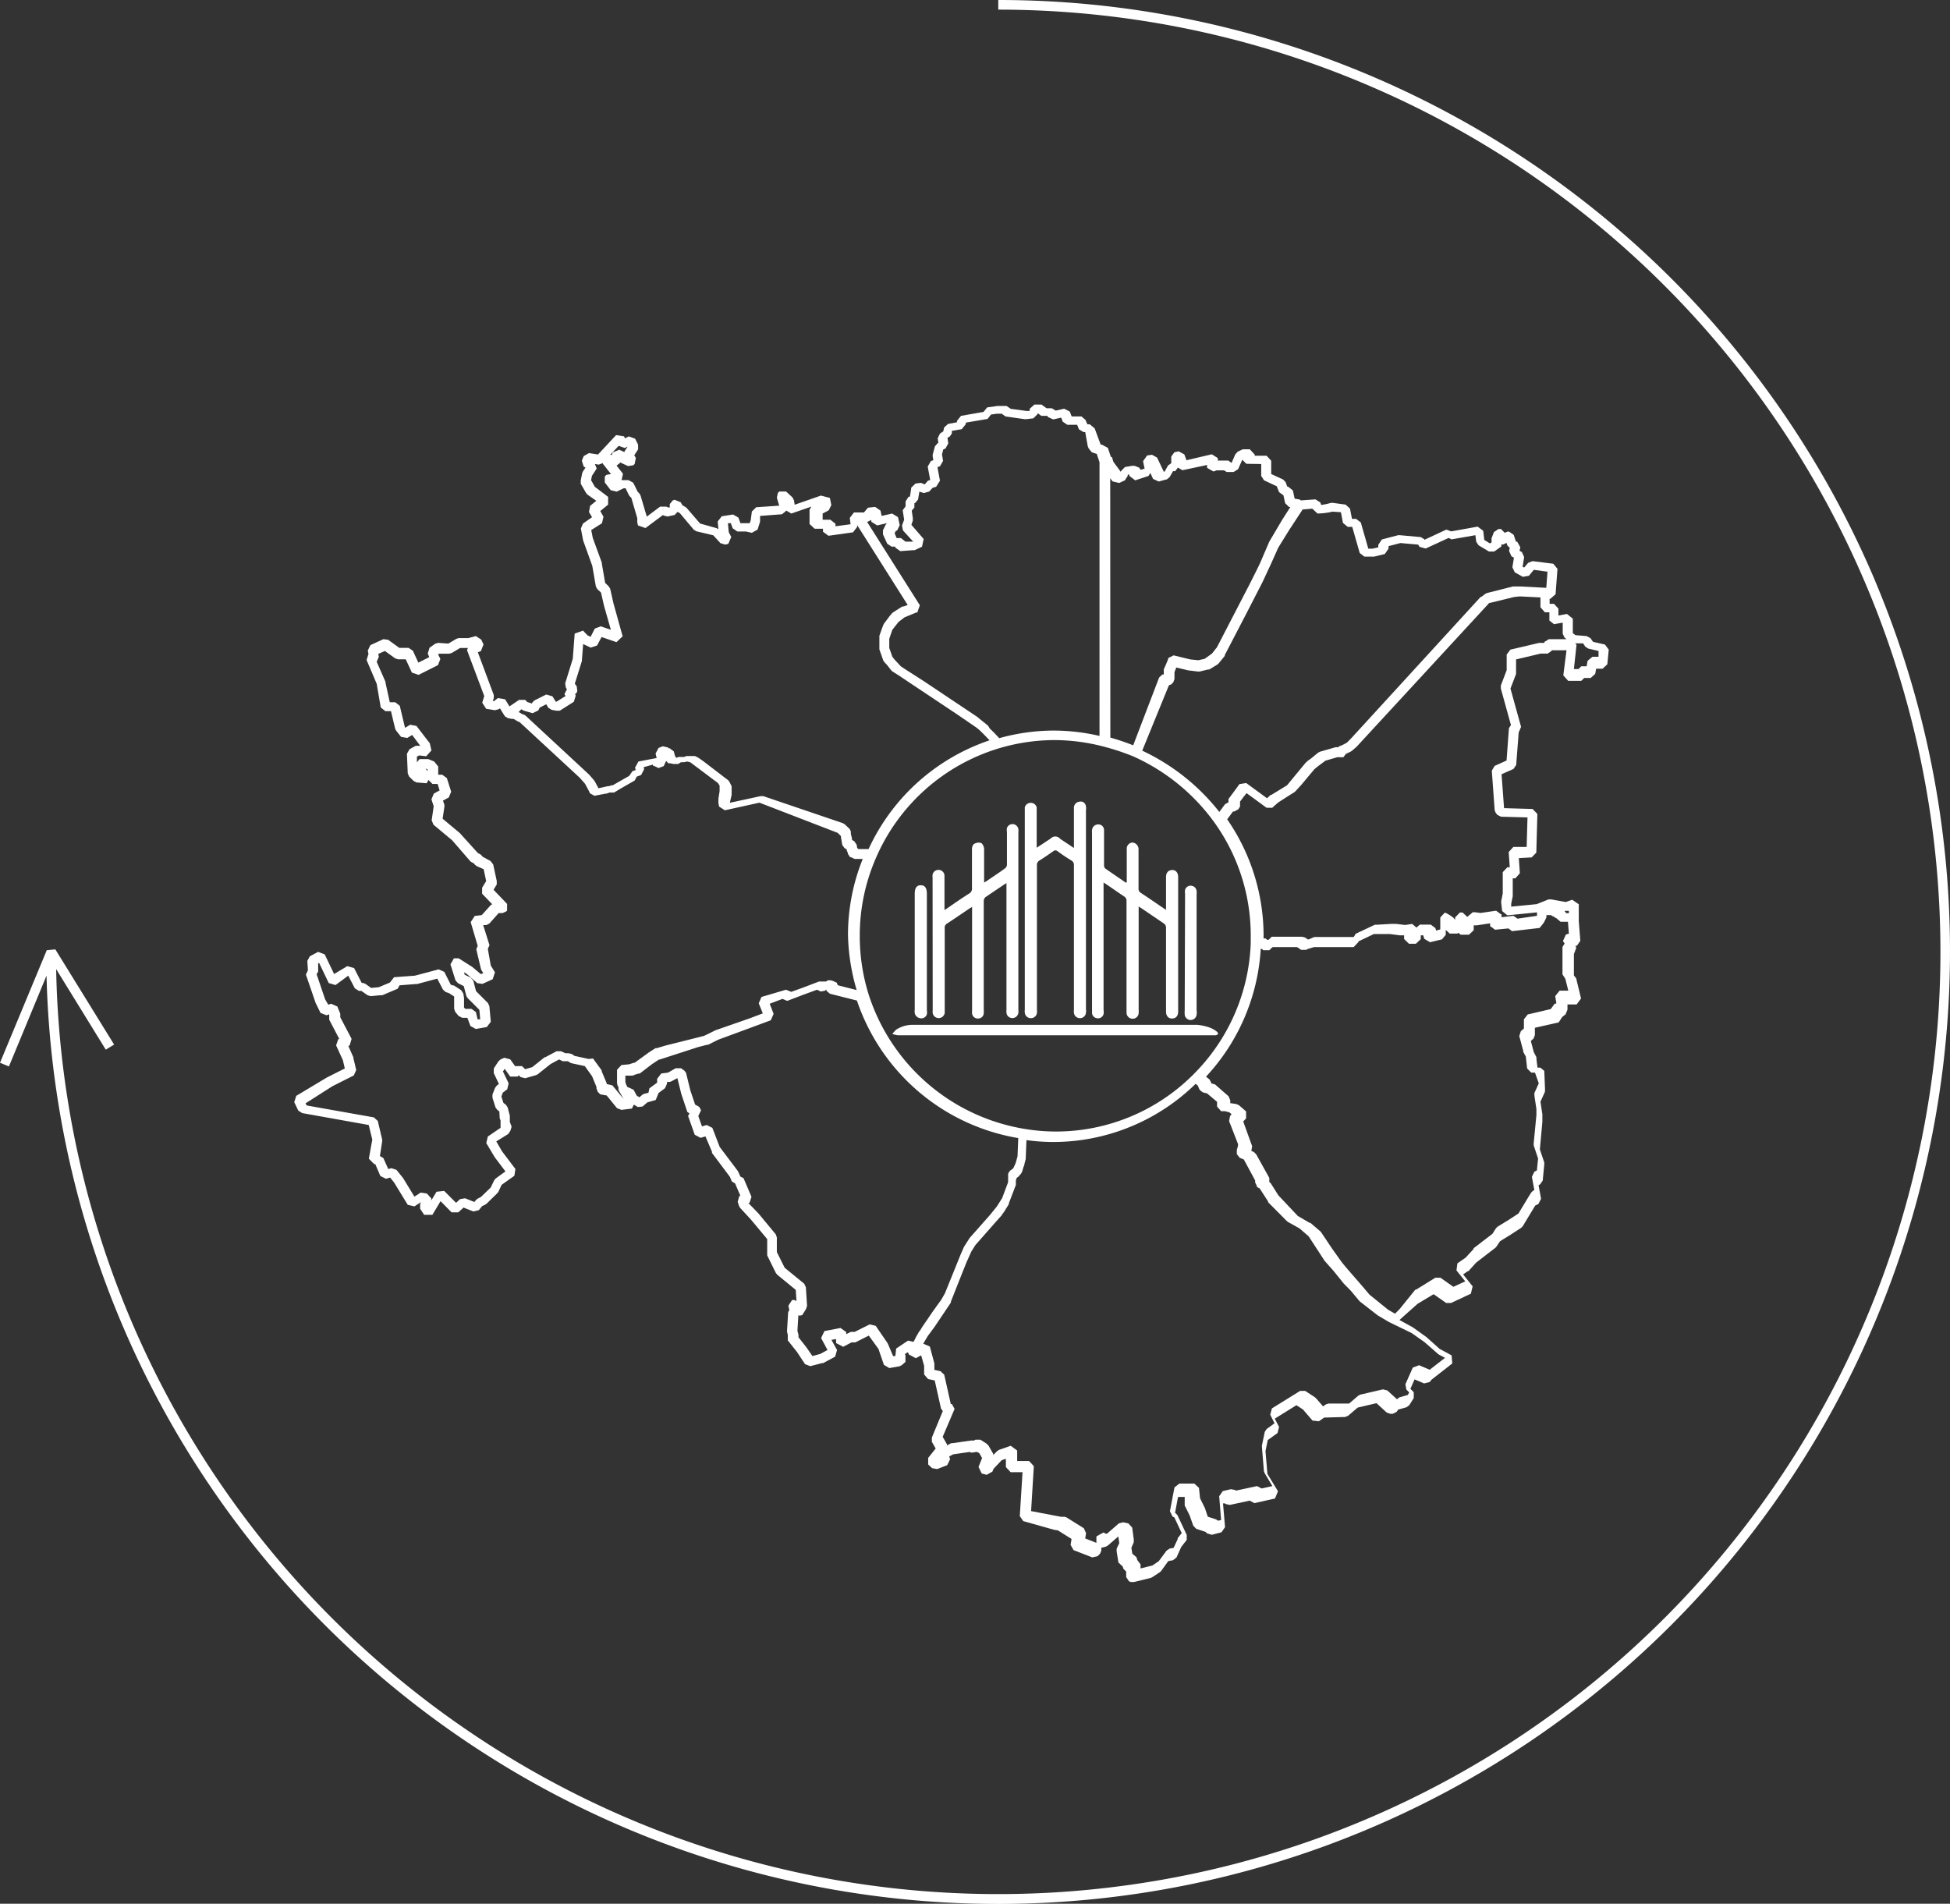 <svg fill="white" id="Livello_1" data-name="Livello 1" xmlns="http://www.w3.org/2000/svg" viewBox="0 0 163.89 160"><rect x="0" y="0" width="163.89" height="160" fill="#333333" stroke="none"/><defs></defs><path class="cls-1" d="M110.3,42.87a.13.13,0,0,0,0-.08h0A.24.24,0,0,0,110.3,42.87Z"></path><path class="cls-1" d="M25.4,93.55l5.59,1,.3,1.23L31,97.38l.45.46h.09l.43,1,.47.23.35-.1.33.41,1.15,1.88.56.13.54-.35-.06.18,0,.37.34.51h.69l.69-1.15.92.94.57,0,.44-.4.82.33.46-.11.28-.34.27-.13.1-.07.91-.89.09-.12.27-.58,1.07-.76.09-.57-1.12-1.48-.49-.84,1-.62.18-.26L43,94.7l-.15-.41h0l0-.26v-.26l-.18-.69-.14-.22-.22-.17-.17-.54.12-.32.37-.28.12-.5-.48-1,.15-.22.46.65.62,0,.1-.11.14.15.4.1.91-.26.14-.07,1.08-.86.72-.39.3.15.22,0,.23,0,.15.11.15.06,1.11.24.61.85.37.9v.13l.11.28.2.21.48.09.06,0,.88,1.08.37.14.88-.11.16-.33.34.2L54,93l.41-.35.7-.2.24-.59h0l.54-.4.17-.38,0-.15.24,0,.15-.06.48-.26.33,1.33.51,1.52.18.11-.12.22.56,1.58.49.26.41-.12.55,1.29,0,.1,1.5,2,.17.4.27.16.45,1.05-.09,0L62,101l.12.37.09.15.92,1,1.35,1.62,0,1.17,0,.2.73,1.48.11.14,1.56,1.28.06.94-.16-.09-.21,0-.31.48.08.37-.1.17-.09,1.54,0,.12.06.24,0,0,0,.47.79,1,.66,1,.44.17,1-.26.09,0,1-.54.16-.56-.47-.85.39-.07,0,.34.6.31.7-.37.32,0,1.13-.57.81,1.12.46,1.34.45.27.86-.15.2-.1.3-.27v-.58l-.06-.07.25-.16.09.13v.05l.59.32.45-.24.25.88,0,.73.33.38.56.12.53,2.37.15.2-.92,2.23,0,.36.32.56-.63.79,0,.55.33.31.42.08.85-.33.24-.49-.07-.25.33-.17,1.37-.2.18.06.38-.06.07,0,.19.09.24.42-.3.75.27.55.42.11.48-.27.09-.23.69-.73.35-.12,0,.7.4.43,1,0-.23,3.69.29.42,2.59.73.32.05,1.15.72-.08.5.25.44,1.57.61.45-.1.21-.22.1-.24,0-.25h0l.35-.08.18-.09.9-.78.08.56-.22.47,0,.23.15.93.36.34h0l.06.19.23.23v.46l.23.35.15.07.28,0,1.42-.35.12-.06.65-.43.1-.1.59-.82.39-.07.3-.23.4-.89.46-.59,0-.42-.79-1.68-.19-.18.25-1.33h.56l0,.58,0,.14.41.82.31.88.25.26.79.26.11.12.41.12.81-.21.3-.43-.17-2,.16,0,.08.06.33.07,1.67-.36.4.21,1.73-.39.25-.61-.89-1.46-.16-1.91.19-.93.82-.59.13-.51-.36-.7,1.82-1.13.55.36.8.93.54.06.44-.31,1.76-.05.25-.1.81-.69,1.58-.37.86.79.29.1h.23l.32-.17.12-.18.71-.2.23-.18.37-.59,0-.49-.28-.29.35-.79.8.34.47-.12.16-.2,1.74-1.36-.06-.68-1-.54-1.12-1-1.13-.81-1.13-.62.23-.21,1.29-1.15,1.35-.81,1.06.74.4,0,1.67-.78.15-.62-.8-1,.38-.27.06,0,.66-.73,1.61-1.24.09-.1.3-.45.86-.53.92-.6.13-.13.94-1.56.12-.19.25-.11.23-.45-.21-1.14.13-.07.22-.32.13-1.35,0-.17-.37-1.1.21-2.31,0-.55v-.09l-.16-1.06.38-.84v-.3L129.79,90l-.33-.27-.24,0-.09-.74,0-.14-.22-.42-.25-.94.23-.21L129,87l0-.62,2-.45.3-.46v0l.28-.22.16-.39,0-.21,0-.23.77,0,.37-.5-.41-1.7-.19-.24,0-1.79,0,0,.2-.53-.07-.17.12,0,.29-.42-.13-1.65,0,0V76l-.55-.38-.54.19-1.23-.22-.22,0-1,.4-2.14.21,0-.24.13-.64v-.08l0-1.42h.22l.38-.43-.09-1.27,1.08-.06.39-.4.09-3.25-.4-.42-2.4-.07-.21-2.85,1-.44.23-.34.21-2.73,0,0,.2-.47-.89-3.22.47-1.23,0-.15,0-1.07,2.07-.49.59,0,.33-.23,0-.05,1.25,0-.27,2.11.41.46h1.1l.25-.24.54,0,.38-.34.08-.44h.54l.4-.37.12-1.23-.32-.43-1-.23-.22-.31-.31-.17-.95-.08-.22-.17V52l-.49-.4-.72.13v-.57l-.37-.41-.37,0,0-.43h.07l.43-.38.16-2.13-.35-.43-1.74-.22-.37.14-.34.4-.13-.07.13-.81-.19-.42-.2-.11.07-.29-.27-.48-.1,0-.19-.57-.39-.27h-.13l-.23.1-.32-.32h-.21l-.38.26-.2.52v.34l-.14.09-.47-.29-.09-.77-.47-.35-2.22.4-.41-.15-1.85.86,0-.05-.3-.18-1.76-.16-.14,0-1.37.36-.3.45,0,.21-.48.11H115l-.63-2.2-.39-.3h-.35l-.17-.87-.37-.33L112,42.26l-.14,0a4.62,4.62,0,0,1-.82.18l-.07-.21-.41-.26-1.17.08h-.07l-.09-.07-.42-.07-.15-.69-.4-.32h-.07l-.14-.38-.21-.22-1-.46,0-1.12-.39-.42-1,0v-.1l-.41-.44h-.42l-.17,0-.42.2-.2.21-.32.73-.1-.06-.17-.13-.89,0h0l0-.21-.5-.32-2.13.5-.18-.49-.48-.26-.36.08-.26.36,0,.06v.5l0,0h0l-.27.19-.29.52-.07,0-.56-1.18-.43-.24-.41.06h0l-.34.48.13.63-.34.09-.12-.18h0v0l-.38-.15-.22,0-.59.1-.34.35v.07l-.63-.85-.13-.41h-.08l-.26-.77-.5-.27-.1,0,0,0L92,36l-.41-.34h-.2l-.16-.37L90.89,35h-.82l-.16-.41-.47-.24-.71.16,0,0-.33-.2h-.44v0L87.53,34h-.59l-.4.36,0,.18-.25,0-1.34-.18,0,0-.35-.24-.7,0h-.07l-.86.12-.31.38-1.89.33-.34.42v.12l-.75.14-.33.3-.07.32-.28.19-.19.4.06.4-.06,0-.23.27-.19.69v.17l.05.31-.2.07-.27.46.21,1.13-.19.06-.27.31h0l-.32-.13-.46.06-.35.34-.11.76-.11,0-.26.4,0,.42-.24.32.12.8-.18.49.08.41.86.94,0,0-.65,0v0l-.38-.3h-.36l-.17-.4.09-.18.13-.07.21-.44-.15-.67-.49-.3-.88.2-.1-.45-.45-.31-.6.07-.34.4h-.32l0,0-.52,0-.35.46.07.53-1.27.17,0-.21-.43-.34-.65,0v-.52l.51-.27.22-.44-.12-.6L69,41.65l-2.21.77-.06-.37-.12-.24-.54-.5-.58,0-.11.12-.09.39.2.68-1.93.13-.37.36-.09.71-.09.27-.19,0h-.59l-.17-.47-.45-.26-.95.15-.34.44.06.65-.15-.09L58.84,44,57.72,42.7l-.11-.09-.26-.15-.14-.25L56.69,42l-.15.06-.25.31,0,.28-.13,0L56,42.58l-.52,0-1.12.84-.52-1.76-.09-.17-.16-.17-.37-.75-.4-.22-.51,0-.07,0,.12-.53-.54-.69.29-.22,0-.05.67.31.43-.06.13-.11.1-.51-.13-.23.32-.49,0-.4-.25-.5-.53-.19-.33.16-.07-.17-.67-.1L50.26,38.2l-.76-.12-.44.25-.16.39.16.5.15.08-.22.33-.06.14-.12.6,0,.29.44.76.11.14.76.53-.52.42-.1.52.26.44L49,44l-.18.42.19,1,.77,2.14.3,1.73.12.22.31.29.26,1.13.57,2-.85-.29-.5.19-.35.69-.27-.13L49,53l-.7.25-.16,2.12-.64,2.07.06.36.09.13-.21.4.09.17-.75.47h-.07l-.28-.45-.52-.15-1,.5-.19.2,0,.06L44.31,59l-.17-.18-.51,0-.81.55-.37-.6-.61-.1-.31.25-.11,0,.08-.25,0-.26-1.34-3.59.26-.1.22-.56-.19-.4L40,53.46l-.64.17-.82,0-.18.06-.68.4-.85-.06-.25.07-.48.34-.15.49.13.3-.92.46-.46-1-.36-.24h-.78l-.94-.68-.4-.05-1.09.5-.22.46.06.28,0,0-.16.51.85,2L32,59.46l.39.31h.47l.35,1.47.08.16.42.53.52.09.41-.25.68.91-.13,0-.25,0-.52.29-.22.38L34.27,65l.12.27.38.37.24.12.85.07.15-.28.34.34h.43l.17.54-.49.27-.2.48.19.58-.17,1.18.15.37L38,70.62l1.56,1.8.26.14.1.12.16.12.57.25.21,1-.34.56,0,.5.87.91-.1,0-.8.89-.59.07-.34.52.59,2-.12.28.39,1.65.05.12.15.23-.21.09-.71-.6-1.15-.73-.32,0-.08,0-.29.51.42,1.34.21.24.49.25.21.81.1.18,1,1,.07.8-.22,0L40,85.06l-.37-.27-.52,0L39,84.68l0-.8-.06-.38-.18-.28-.62-.4-.09,0-.17-.07-.54-1.07-.47-.21-2,.53-1.75.13-.35.45-.94.39-.64.06-.49-.35-.2-.07h-.1l-.64-1.25-.57-.16-1.11.66-.79-1.65L26.74,80l-.7.37-.21.39.05.79-.17.36.82,2.39.41.83.5.2.23-.08,0,.11,0,.34.85,1.63-.09,0-.18.53.57,1.25.16.69-1.51.76L24.9,92.1l-.17.53.34.71ZM132.5,54.2l-.11-.13.66,0,.19.28.25.16.86.2,0,.49h-.51l-.41.34-.08.46-.45,0-.23.23h-.39Zm-55,57.34-.15.25-.12.15-.15.27-.08.13-.14.29-.09.15-.45-.11-1,.67-.07.63.05,0-.24,0L74.65,113l-.05-.11-1-1.46-.51-.12-1.26.63-.33,0-.38.19,0-.18-.48-.34-1.35.26-.28.59.54,1-.61.33-.66.18-.51-.74-.66-.84,0-.21-.09-.33.08-1.32.09.05.23-.05.31-.49h0l.1-.28-.1-1.58-.14-.29-1.64-1.34-.66-1.32,0-1.23-.09-.26-1.45-1.75-.86-.89.1,0,.17-.51-.67-1.57-.27-.14-.11-.26L62,98.4l-1.51-2-.62-1.61-.48-.24-.39.12-.31-.87.23-.49-.15-.28-.35-.2-.4-1.19-.36-1.47L57.54,90l-.3-.22-.45,0-.65.37-.56.07-.35.45,0,.32-.65.48-.08.37-.39.1L54,92l-.26.22-.22-.13-.27-.5-.42-.2h-.07l-.14-.24-.06-.22v-.53h.14l.1,0,.11,0h.15l.12,0,.26-.11.07,0,.12-.06.12,0,.09-.06.94-.72.6-.4.06,0L58.68,88l.74-.19.09,0,.44-.22.42-.21,2.9-1.07h0l1.51-.56.24-.54-.33-.85,1.08-.41.36.16.06,0h0l1.28-.49,1.2-.44.28.14h0l.12,0,.29-.06h0l0,0h0l.07-.1h0l.06.14,0,0v0l.27.22,2.26.57A17.34,17.34,0,0,0,85.58,95.65l-.06,1.53-.16.58-.2.43-.11.09-.17.12-.15.24,0,.16v.33l0,.22-.5,1.34-.45.71-.6.74-1.69,1.91,0,0-.47.74-.29.66-.5,1.24h0l-.81,2-.3.53-.72,1h0Zm41.15.5,1.09.77,1.14,1,.08.05.49.26-1.29,1,0,0-.89-.38-.53.2-.62,1.4.08.44.24.25-.12.21-.7.2-.21.16,0,0-.81-.74-.37-.09-1.89.44-.17.08-.78.67-1.73,0-.22.07-.24.17-.59-.68-.1-.09-.81-.53h-.43l-2.37,1.47-.14.53.36.72-.66.48-.16.24-.24,1.15v.11l.17,2.06.07.17.64,1.07-.9.2-.39-.2-1.77.38-.09-.06-.34-.06-.68.16-.3.43.16,2-.25.06,0,0-.17-.11-.7-.23-.24-.72-.41-.83-.09-.87-.39-.36-1.26,0-.41.32-.38,2,.22.45.15.07.62,1.32-.34.43,0,.08-.34.73-.33.06-.26.17-.66.89-.53.36-1,.25v-.34l-.27-.36,0,0-.08-.25-.34-.28-.08-.51.2-.46,0-.23-.13-1-.32-.35-.44-.1-.36.09-1,.87-.1,0-.2-.1-.59.33,0,.54-.94-.37.07-.45-.19-.41-1.44-.9-.15-.06-.33,0L86.66,127l.23-3.78-.4-.43-1,0,0-.88-.54-.4-1,.35-.16.11-.31.32v-.1l-.41-.71-.17-.16L82.4,121l-.42,0-.11.07-.07,0-.19,0-1.54.22-.12,0-.36.19v-.09l-.36-.63,1-2.35L80,118l-.09,0-.55-2.46-.32-.3-.51-.11,0-.46,0-.08-.38-1.42-.55-.24.16-.28.22-.37.57-.77.37-.55,1-1.49,0-.08.91-2.3v0h0l.4-1,.41-.91.34-.54,1.69-1.92.51-.57,0,0,.12-.19.07-.08.42-.68,0-.07.59-1.54V99.2L85.45,99v0l.22-.17,0-.05.11-.09.12-.2.12-.41.07-.15,0-.07.12-.46v-.07l.06-1.51a16.32,16.32,0,0,0,2.22.16h0a17.13,17.13,0,0,0,12-4.89l.18.15.12.28,0,0,.06.1.23.18.29.08h.06l.86.72V93l.34.39h0l0,0h.21l.11,0h0l.36.09.2.16-.13.16-.08.42.75,1.93,0,.1,0,.05-.1.35,0,.18V97l.25.31.34.14.95,1.76v0l0,.12,0,.06v0l.07.12.1.26.21.11.71,1.1,0,.06,1.55,1.56h0l.1.09,1,.56.76.66,1.34,2.06.72.81.14.17.74.92.61.62.24.29.46.55.06.06,1.49,1.16.93.55h0Zm12.89-35.49.21,0,.11,0v.2h-.26v-.08l-.1-.08Zm-1.57.56v-.2l.38,0h0l.17.11.06,0,.13.12h.06l0,0h0v0l.39.33h.62l.08,1-.25.07-.25.55.14.21-.18.29,0,2.3.24.37h0l.25,1-.73,0-.37.46.09.56,0,.07-.13,0-.34.46v0l-1.93.45-.32.41,0,.77-.26.23-.13.41.33,1.23,0,.09.22.4.11,1,.35.35.31,0,.32.9-.37.81,0,.22.17,1.13,0,.5-.23,2.39,0,.16.37,1.11-.1,1-.21.1-.21.44.21,1.13-.07,0-.17.15-.2.31-.9,1.49-.83.54-.93.57-.12.12-.31.48-1.58,1.21,0,.06-.66.72-.7.49-.08.59.74.92-1,.46-1.08-.76h-.44l-1.62,1-.06,0L117.65,110l-.4.41-.58-.33-1.57-1.27-.32-.38-.21-.25-1.38-1.59-.4-.48-.82-1.15-.93-1.39-.07-.08-.83-.71-.06,0-1-.58-1.64-1.74-.63-1-.13-.12v-.1h0V99L105.57,97l-.2-.19-.2-.08.07-.4-.12-.32-.63-1.75.24-.27,0-.58-.61-.53-.21-.09-.45-.07h-.06v-.24l-.14-.34-1.14-1-.32-.09h0V91l-.14-.27-.3-.24a17.25,17.25,0,0,0,4.6-10.74h.1l.11.11h.52l.11-.12.16-.14,1.05,0H109l.13.07.22.16h.06l.08,0,.21,0h.07l.14-.07.52-.16,3.34,0,.31-.33.09-.09v-.06l1.3-.62,1.34,0,.84.11h.1l.26,0v.31l.41.4H119l.41-.39v-.32h.21l.08.29h0l.49.29,1-.24.32-.38,0-.41.14.12.19.18h.66l.07-.07.19.17h.7l.4-.38v0h0v-.18l0-.23.1,0h.16l1.12-.17,0,.24,0,0h0l.19.13.22.17h0l1.13-.11.3.23,2.32-.27.35-.44Zm.64-24.65.73-.13v.93l.15.32.17.14-1.48,0-.38.23,0,.08-.38,0h-.06l-2.42.57-.31.41,0,1.32-.49,1.28v.26l.85,3.07-.17.26-.2,2.72-1,.45-.24.4.24,3.31.07.2.15.2.31.16,2.23.06-.07,2.48-1.12,0-.39.43.09,1.28h-.2l-.39.41,0,1.79-.13.65v.12l.08.71.44.36,2.49-.25,0,.29-1.64.24-.34-.24-1,.12,0-.25-.05,0-.41-.3h0l-1.3.19-.48-.06-.11,0h-.07l-.46.39-.4-.37h-.22l-.29.3-.11.11v.2l-.1-.11-.07-.08h0l-.27-.19h0l0,0-.26-.15,0,0h0l-.09-.05h-.1l-.36.39,0,1-.35.1-.06-.21-.39-.29h-.92l-.28.25-.36-.31h0l-.6.09-.74-.09h-.16l-.21,0h-.07l-1.21.07-.15,0-1.61.76h0l-.16.27-3.17,0-.15,0-.46.2-.09,0-.21-.15-.25-.07-1.24,0h-1.33l-.17.17-.1.09h-.1l-.15-.12h-.16a1.09,1.09,0,0,1,0-.18h0a17.24,17.24,0,0,0-3.06-9.83l.49-.66h.11l.33-.18.15-.23V67.7l0-.11v-.22l.27-.36.28-.35,1.68,1.23h0l.48,0h0l.24-.22.28-.24,1-.64.34-.21.09-.08.51-.56,1.08-1.29.29-.24.64-.48,1-.29.09,0h.32l0,0,0,0h.1l.19-.26.1-.06.26-.12.11-.06.19-.15.06-.06.18-.15,0,0,11.17-12.11.06,0,2-.49.41-.05h.24l1.59.08,0,.83.37.42.38,0v.69Zm-21.13-9.64.82-.07v0l.43.41A5.94,5.94,0,0,0,112,43l.7.05.17.9.4.33h.38l.63,2.2.39.3h.83l.89-.22.31-.45,0-.21,1-.26,1.49.13.12.19.51.14,1.93-.89.25.12,2-.35.07.55.2.3.87.52h.44l.6-.42,0-.17,0,0h.15l.29-.13,0,0,.07.22.2.19-.06.26.2.45.21.12-.13.81.2.42.68.38.51-.09.41-.5,1.15.16-.1,1.35h-.06l0,0-2.1-.11h-.07l-.16,0h-.42l-2.17.55-.15.07-.32.25-.06,0L113.61,62l-.37.38-.08.06-.34.18-.19.08,0,0h0l-.07,0-.06.1-.18,0h-.07l-1.32.38-.15.08-.62.51-.26.18-.07.07,0,0-.1.09,0,0L108.17,66l-1.32.81-.06,0-.3.28h0l-1.75-1.28h0l-.57.09-.5.69-.42.56,0,.28-.29.16-.48.65A17.91,17.91,0,0,0,96,63.09l2.24-5.49.21-.09.16-.17.1-.27v-.31l0-.2,0-.06.15-.4,1,.24.82.1h.14l.7-.17.11,0h0l.67-.41.11-.09.53-.65,0-.07,1.86-3.58,1.31-2.55.73-1.57.59-1.32.91-1.47ZM93.31,40.19l.2.27.5.12.08,0,.45-.21.24-.37v-.11l.14,0h0V40h0l.49.37L96.53,40h0l.15-.25.23.5.48.22L98,40.3h.06l.24-.2.29-.5.18,0h0l.23-.3.38.22,2.07-.44,0,.24.54.31.27-.1h.6l.12.06h0l.11.08h.59l.38-.24.35-.79.34.34L106,39v1l.24.37,1.07.5.19.49.37.27h0l.14.66.33.32.11,0-.69,1.08-1.08,1.83-.77,1.79-.2.42-.65,1.3-2.78,5.37-.42.53-.61.44-.53.12-.69-.07-1.39-.34-.46.23,0,.08,0,0-.15.37-.22.5,0,.43-.12,0-.27.25-2.18,5.7a19.67,19.67,0,0,0-1.92-.65Zm2,23.41a16.94,16.94,0,0,1,6.73,5.49,16.29,16.29,0,0,1,3.08,9.6h0c0,.1,0,.2,0,.32a2.09,2.09,0,0,0,0,.25,16.39,16.39,0,0,1-4.69,10.91h0A16.32,16.32,0,0,1,88.67,95.1h0a16.17,16.17,0,0,1-2.55-.22h0A16.59,16.59,0,0,1,73,83.56h0a16.47,16.47,0,0,1-.74-4.94,16.28,16.28,0,0,1,1.32-6.42v0h0A16.4,16.4,0,0,1,84,62.88h0a16.44,16.44,0,0,1,4.64-.68h0a16.52,16.52,0,0,1,4.13.55A19.7,19.7,0,0,1,95.32,63.6ZM73.23,43.7l0,.15.49.31.83-.19-.11.12-.23.48v.34l.36.79.36.24h.31l0,.08.43.3,1.06-.08.14,0,.62-.29.14-.65L76.6,44.11l.12-.36,0-.2-.09-.63.22-.27,0-.36.05,0,.26-.31.11-.66.38.12.45-.13.28-.31v0l.3-.09L79,40.4l-.21-1.14.21-.07.26-.45-.09-.56.11-.41.18-.07.24-.44-.07-.46.2-.12.17-.25,0-.22.83-.14.34-.42v-.13L83,35.21l.29-.37.49-.07.41,0h0l.32.23,1.61.23h.11l.62-.07.36-.36v-.08l.31.23h.5l.06.1.44.2.67-.15.13.34.38.26h.83l.15.38.39.24h.14l.21,1.18.08.19.26.32.42.14.23.7s0,0,0,.09,0,.05,0,.08,0,.07,0,.11,0,.05,0,.08,0,.08,0,.13,0,.05,0,.07,0,.12,0,.18V61.85a17.46,17.46,0,0,0-3.82-.45h0a17.26,17.26,0,0,0-4.61.64l-.41-.44-.39-.38L83.05,61l-.18-.15-.13-.11,0,0-.11-.08-.51-.42,0,0-4.49-3-1.56-1L75.71,56l-.53-.57L75,55.2l-.26-.74,0-.43,0-.34.17-.51.09-.25.52-.66.51-.39,1-.41.09,0h0l0-.07.19-.53-4.43-7ZM52,37.47l.5.18.25-.11-.26.39V38l-.44-.2-.55.22-.08.21h-.14ZM43.82,59.61l.18.11.76.22.48-.23.12-.24.55-.28.17.29.28.18.4.07.29,0,1.18-.75.16-.52-.06-.12.14-.12.05-.16-.05-.38-.16-.22.6-1.92,0-.09.1-1.32.64.3.53-.18.38-.71,1.25.43.52-.49-.77-2.77-.28-1.24-.13-.2-.29-.28-.28-1.63,0-.07-.76-2.08-.13-.66.9-.57.13-.55-.27-.48.66-.54,0-.65L50,40.92l-.32-.56.07-.37.4-.61L50,39l.32.05.35-.13,0,.06.68.86-.39.07-.13.14v.5l.5.65.5.12.58-.28h.17l.27.56.07.1.14.14.5,1.71,0,.05,0,.3.06.26.63.22,1.49-1.11,0,.05.36.09.6-.13.25-.26.19.11,1.17,1.39.21.13,1.43.34.6.66.4.12.26-.06.25-.58-.21-.4-.07-.76.24,0,.16.43.39.27.72,0,.5.11.48-.27.21-.66,0-.08,0-.41,1.84-.14L66,43l.08-.09.43.25,1.68-.58-.15.27,0,1.19.43.4.7,0,0,.25.46.34,2.06-.29.35-.45,0-.16,4.25,6.72-.35.12-.1,0-.77.49-.11.09-.08.1,0,0-.08.09-.5.67-.06.11-.12.32-.21.59,0,.12v.36l0,.45,0,.17,0,.05v0l.33.94.1.14.19.2.36.46.1.1.52.33,4.95,3.3,1.62,1.11.23.19.37.36.49.51A17.25,17.25,0,0,0,73,71.36l-.41,0-.07,0h-.39l-.09-.11L72,71l-.21-.31-.18-.09v-.11l-.1-.41,0-.2-.1-.21L71,69.28l-.17-.1h0l-6.68-2.27h-.22l-2.59.56.15-.67v-.11l0-.44,0-.17-.19-.38-.11-.14-.1-.07h0l-2-1.53-.4-.28-.12-.06h0l-.16-.08-.26,0-.1,0h-.16l-.2,0-.2.08-.1,0H57l-.13.08-.13-.14-.11-.41v0l-.16-.12-.18-.14h0l0,0h-.12l0-.06-.46-.11-.36.14-.25.47.09.38L53.66,64l-.29.52.06.2-.27.09v0h0l-.28.4v0l-1,.57L51.5,66h0l-.11,0-.18.07H51.1l-.8.18L50,65.69l-.1-.14-.4-.46-.83-.77-4.42-4.1-.06-.06-.08-.06L43.86,60l-.27-.16,0,0Zm-7.88,5.2-.17-.22h0l.16.07Zm-8,26.48,1.79-.9.21-.46-.24-1,0-.07-.42-.94.11-.07.16-.54-.95-1.81,0-.3-.25-.61-.52-.23-.24.08L27.33,84l-.72-2.12.13-.22,0-.71.09,0,.8,1.67.57.17L29.27,82l.55,1.06.34.22h.21l.53.37.27.07.85-.08.12,0,1.28-.54.16-.29L35,82.7h.07l1.68-.45.48.92.22.2.29.1.43.28,0,.12,0,.92.09.25.29.35.3.15h.43l.26.69.45.25.92-.16.34-.44-.12-1.32-.12-.26-1-1-.23-.88-.22-.26-.5-.24-.06-.21.25.16.87.76.43.06.86-.39.19-.58-.35-.57L41,79.75l.14-.31-.53-1.69.27,0,.26-.14.77-.87h.33l.31-.14.07-.08v-.55l-1.14-1.19.27-.44,0-.3-.3-1.39-.23-.29L40.56,72l-.13-.16-.27-.15h0l-1.52-1.68,0,0-1.44-1.2.15-1v-.17l-.12-.35.49-.27.2-.48-.36-1.14-.39-.29h-.34l0-.69L36.49,64l-.49-.2-.19,0-.55,0-.22.27,0-.48.19-.1.59.07.44-.49-.14-.61L36,62.31l-1-1.3-.53-.1-.42.26L34,61l-.4-1.68-.38-.3h-.46l-.36-1.64,0-.07-.74-1.69.18-.42-.05-.24.56-.25.86.62.23.08h.66l.52,1.12.56.19,1.63-.82.2-.52L36.82,55l.09-.06.83,0,.23-.06.7-.42.66,0-.08.18,1.45,3.86-.17.56.33.51.74.12.33-.09.09-.07.35.57,0,0h0v0l.08.11,0,0,0,0,.23.14.35.07.14,0,.23.14.19.11.06,0,5.07,4.69,0,0,.45.51h0l.36.67.05.13,0,0h0l0,0,.38.21.94-.18.07,0,.26-.09.38,0,.51-.31,1.22-.7.18-.33.36-.13v0h0l.26-.5-.05-.16.78-.22,0,.09h0l.05,0,.43.2.43-.16.21-.44.18.2h0l.16,0,.27.06H57l.24-.15h0l.12,0h0l.14,0,.22-.05h.06l.24.06,2.32,1.74.14.22,0,.3,0,.16-.1.64,0,.19v.17l.06.3.48.31h0l2.91-.64L70.41,70l.27.27,0,.1.1.58v0h0V71l.2.28h0l.18.1v.07l.1.25,0,.06.19.28.06,0,0,0,.32.15h.68a17.07,17.07,0,0,0-1.24,6.4A17.55,17.55,0,0,0,72,83.21l-1.57-.4-.08-.13v0l0,0,0-.06,0,0,0,0-.08-.07-.06,0-.13-.08-.25-.08h-.26l-.14.1h0l0,0h0l-.09,0-.1,0-.34,0h-.06l-1.34.51-1,.36-.44-.18L64,83.79l-.23.53.34.85L63,85.59h0l-2.87,1-.52.26-.44.21-.67.17-2.59.65-.7.21-.11,0h0l-.58.37-.12.09,0,0-1.06.77h0l-.07,0-.4.13-.64.06-.37.4v.41l0,.46v.26l.05.21.07.12,0,.14,0,.1.43.75h0l-.94-1.14-.48-.11v-.07l-.42-1,0-.08-.73-1L49.47,89l-1.19-.26-.21-.15-.28-.07-.27,0-.37-.17h-.37l-.94.5-.06,0-1.05.84-.59.17-.27-.26h-.58l0,0-.41-.57-.5-.13-.31.14-.18.16-.39.6,0,.39.43.91-.19.15-.13.18-.22.56v.27l.25.8.13.19.2.17L42,94,42,94l.07.16h0l0,.63L41,95.52l-.13.55.71,1.19.9,1.19-.81.59-.13.15-.3.62-.82.79-.29.15-.12.1-.14.17-.78-.31-.42.07-.34.31-1-1-.64.07-.44.73,0-.17-.37-.41-.52-.08-.53.34L33.87,99l-.55-.68-.42-.14-.27.07-.41-.92-.29-.17.19-1.24v-.15l-.37-1.56-.33-.3-5.64-1-.1-.18Z"></path><path class="cls-1" d="M91.78,84.87a2.62,2.62,0,0,1,0,.28.48.48,0,0,0,.45.43.47.47,0,0,0,.52-.35,1,1,0,0,0,0-.35V74.17h0c.63.41,1.15.79,1.71,1.16a.43.43,0,0,1,.22.42v9.36a.51.51,0,0,0,.51.51.5.5,0,0,0,.51-.51,1.13,1.13,0,0,0,0-.26V76.19l.27.17,1.81,1.23a.43.43,0,0,1,.22.42v7c0,.38.2.6.52.59s.5-.22.5-.59V73.72c0-.38-.2-.61-.51-.6s-.51.22-.51.59v2.76l-.24-.16c-.62-.42-1.24-.85-1.85-1.25a.41.41,0,0,1-.22-.41V71.37a.56.56,0,0,0-.53-.56h0a.52.52,0,0,0-.46.58v2.78H94.6L92.9,73a.36.36,0,0,1-.11-.25v-3a.47.47,0,0,0-.51-.46.51.51,0,0,0-.5.49.89.89,0,0,0,0,.23Z"></path><path class="cls-1" d="M78.39,84.92h0a.74.74,0,0,0,0,.21.5.5,0,0,0,.43.43.51.51,0,0,0,.58-.43V78a.38.38,0,0,1,.18-.37c.65-.42,1.28-.86,1.92-1.29,0,0,.12-.06.2-.12v8.66a1.6,1.6,0,0,0,0,.31.48.48,0,0,0,.52.41.46.46,0,0,0,.46-.43,1.6,1.6,0,0,0,0-.31v-9.1a.44.44,0,0,1,.22-.41l1.48-1,.21-.13V84.86a1.22,1.22,0,0,0,0,.27.49.49,0,0,0,.43.43.51.51,0,0,0,.57-.43,1.4,1.4,0,0,0,0-.29V70a1.5,1.5,0,0,0,0-.3.49.49,0,0,0-.33-.41.49.49,0,0,0-.63.3.86.86,0,0,0,0,.32v2.77a.41.41,0,0,1-.15.29c-.5.38-1.06.73-1.57,1.09l-.2.11V71.37a.76.76,0,0,0-.21-.5.62.62,0,0,0-.5,0c-.24.06-.31.29-.31.53v3.24a.46.46,0,0,1-.24.46c-.62.39-1.22.81-1.83,1.23l-.24.16V73.62a.5.5,0,0,0-.46-.51.51.51,0,0,0-.54.39,1.13,1.13,0,0,0,0,.26Z"></path><path class="cls-1" d="M88.31,70.47l-1.18.78,0-2.57v-.83a.52.52,0,0,0-1,0v17a1,1,0,0,0,0,.25.5.5,0,0,0,.5.47.5.5,0,0,0,.52-.44,1.4,1.4,0,0,0,0-.29V72.71a.42.42,0,0,1,.18-.37c.41-.25.81-.53,1.21-.81a.26.26,0,0,1,.33,0c.39.29.78.55,1.19.8a.41.41,0,0,1,.2.4V84.85a1.22,1.22,0,0,0,0,.27.5.5,0,0,0,.52.45.49.49,0,0,0,.49-.48.53.53,0,0,0,0-.25V68.08a.71.71,0,0,0,0-.29.46.46,0,0,0-.31-.41.58.58,0,0,0-.26,0,.52.52,0,0,0-.44.58v3.31l-1.16-.77,0,0A.52.52,0,0,0,88.31,70.47Z"></path><path class="cls-1" d="M75.33,86.53a2.3,2.3,0,0,0-.33.37,2.78,2.78,0,0,0,.46.11H102.2a.57.57,0,0,0,.17-.1.24.24,0,0,0-.08-.19,2.14,2.14,0,0,0-.6-.35,4.52,4.52,0,0,0-1.09-.24H76.76A2.59,2.59,0,0,0,75.33,86.53Z"></path><path class="cls-1" d="M77.27,85.56a.49.49,0,0,0,.63-.31,1,1,0,0,0,0-.34V80l0-4.88c0-.49-.17-.72-.51-.72s-.51.23-.51.71v9.74a1.41,1.41,0,0,0,0,.29A.52.52,0,0,0,77.27,85.56Z"></path><path class="cls-1" d="M99.57,84.94a1,1,0,0,0,0,.24.5.5,0,0,0,1,.09,1.09,1.09,0,0,0,0-.36V80h0V75.17a1.22,1.22,0,0,0,0-.27.48.48,0,0,0-.36-.44.48.48,0,0,0-.61.34.91.91,0,0,0,0,.33Z"></path><path class="cls-1" d="M157.62,48.87A80,80,0,0,0,83.9,0V.81A79.19,79.19,0,1,1,4.72,81.45l4.17,6.77.7-.43-4.94-8-.72.07L0,89.32l.75.31L3.91,82a80,80,0,0,0,136.55,54.58,80.14,80.14,0,0,0,17.16-87.7Z"></path></svg>